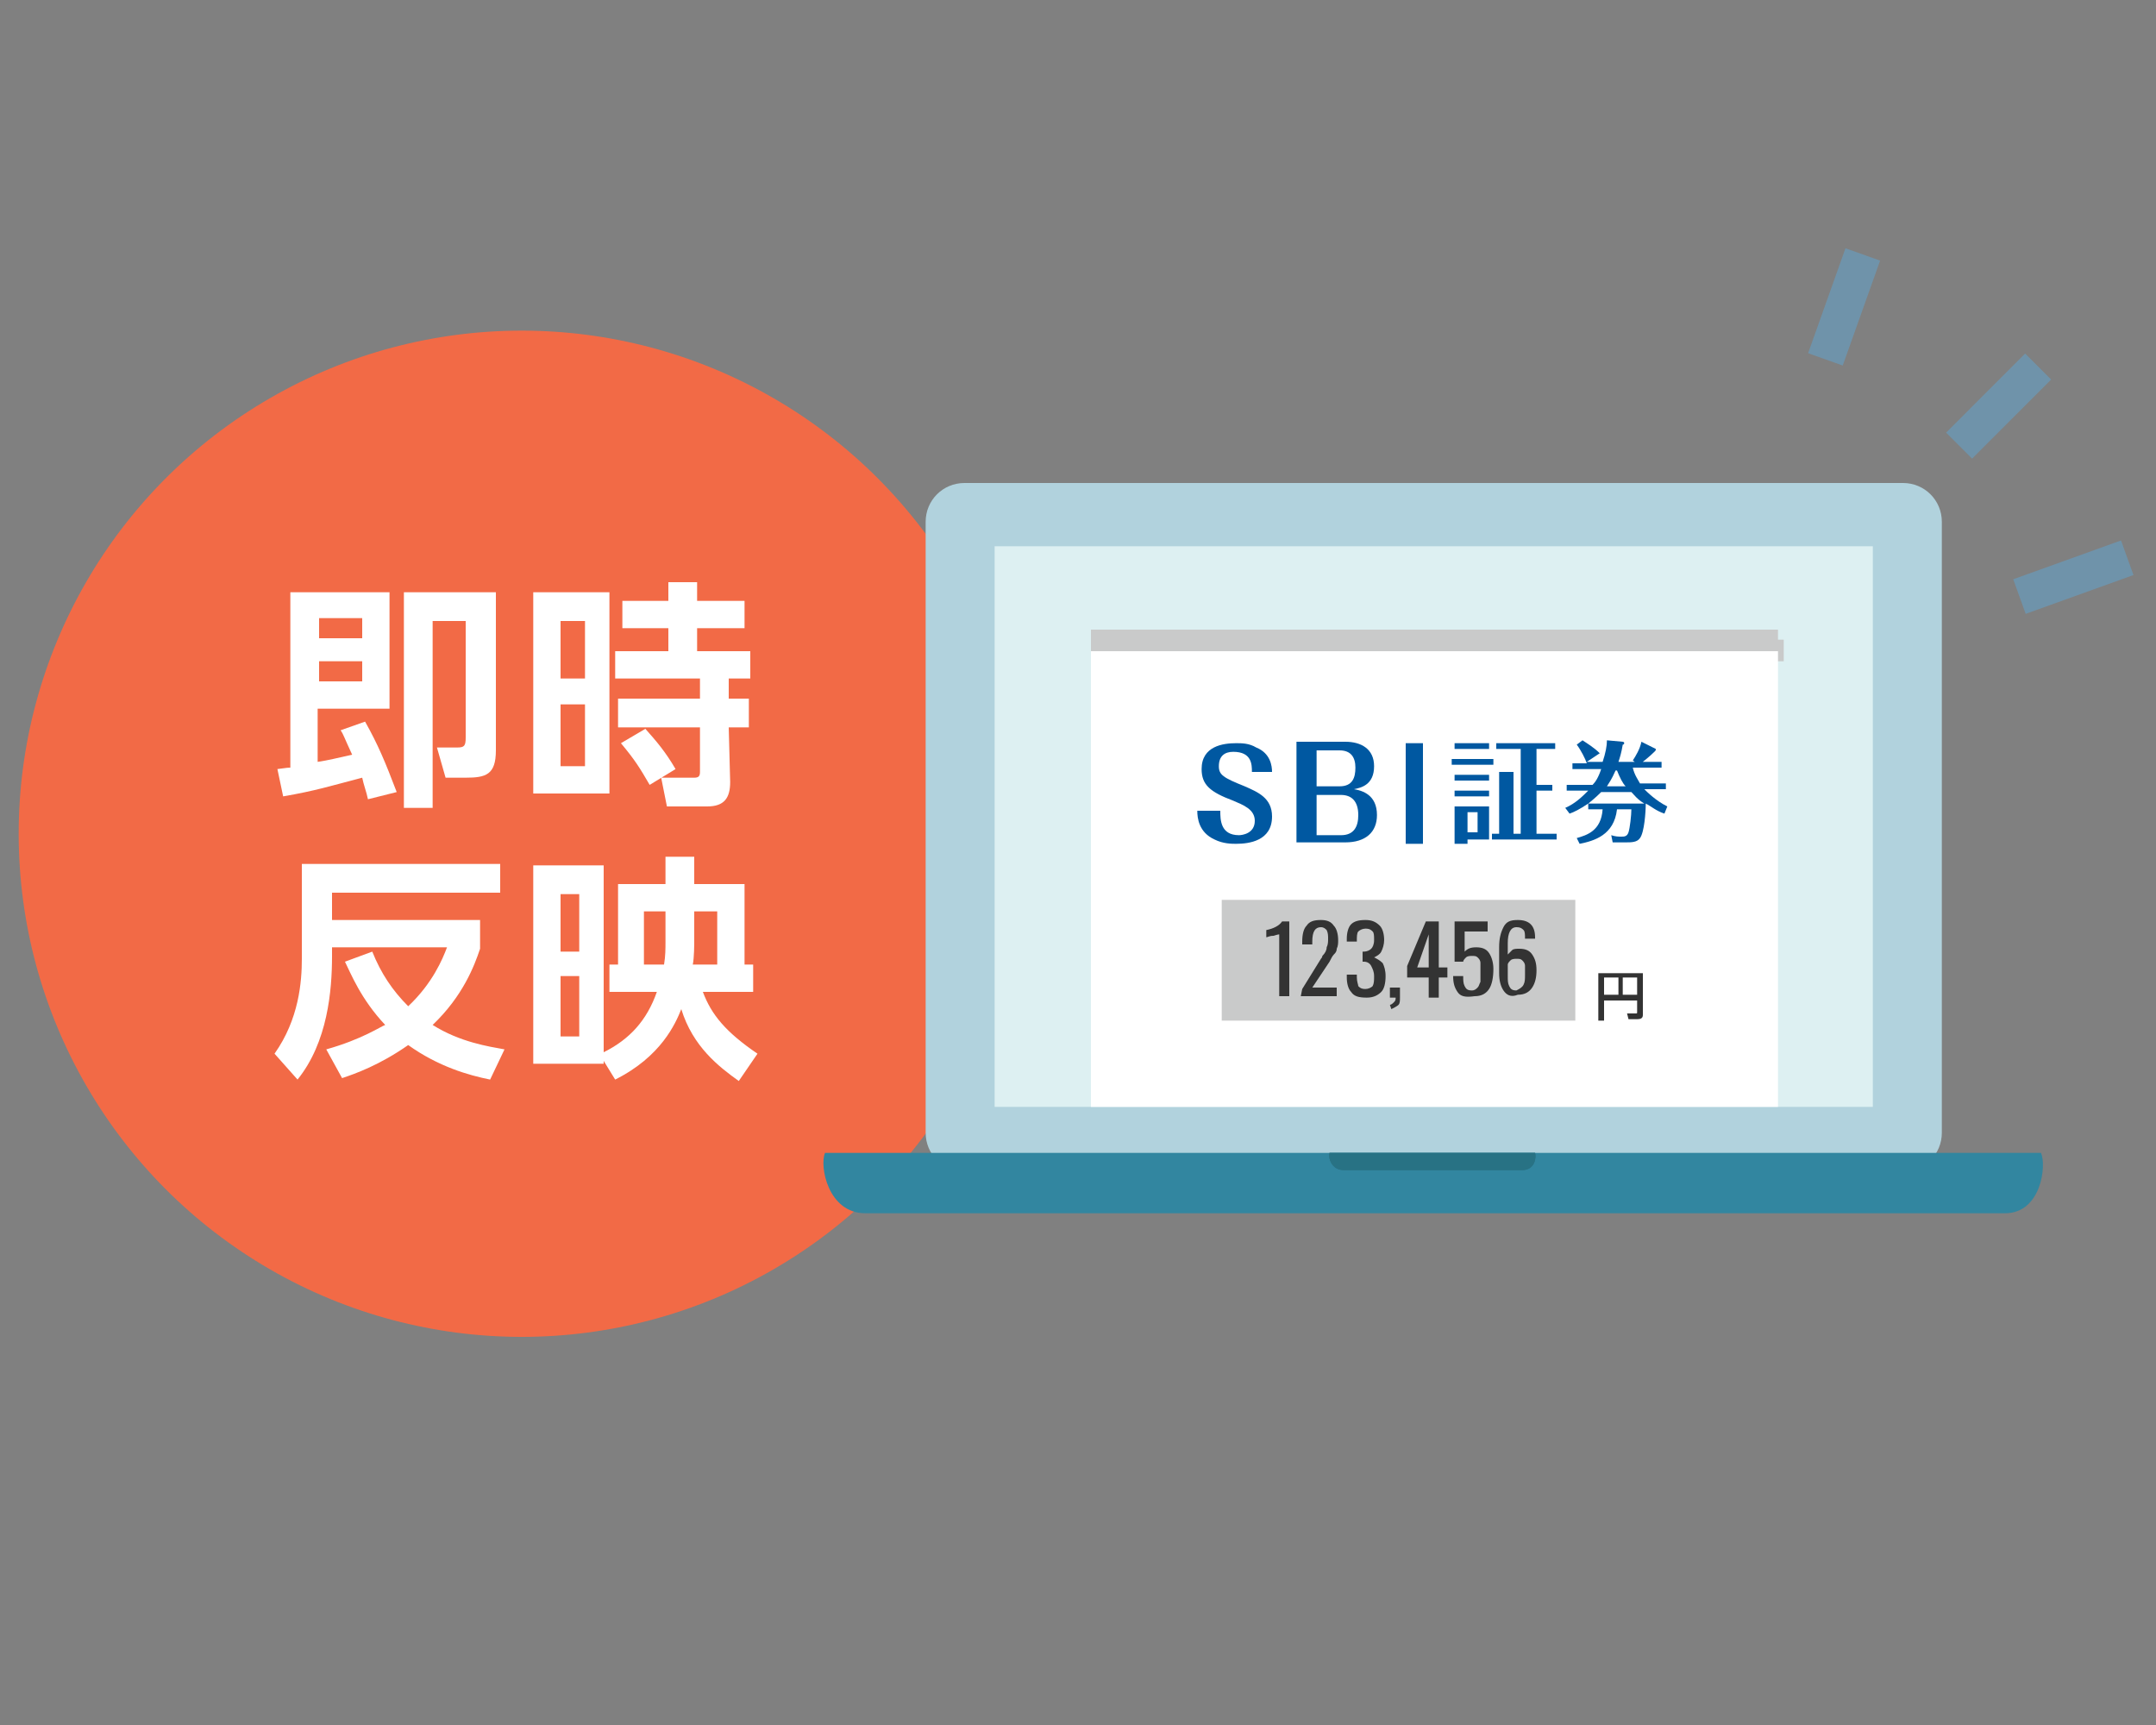<?xml version="1.0" encoding="utf-8"?>
<!-- Generator: Adobe Illustrator 21.1.0, SVG Export Plug-In . SVG Version: 6.00 Build 0)  -->
<svg version="1.1" id="レイヤー_1" xmlns="http://www.w3.org/2000/svg" xmlns:xlink="http://www.w3.org/1999/xlink" x="0px"
	 y="0px" width="150px" height="120px" viewBox="0 0 150 120" style="enable-background:new 0 0 150 120;" xml:space="preserve">
<rect x="0" y="0" width="150" height="120" fill="#808080" stroke="none"/>
<style type="text/css">
	.st0{fill:none;stroke:#6F93AA;stroke-width:2.557;stroke-linejoin:round;stroke-miterlimit:10;}
	.st1{fill:#F26A46;}
	.st2{fill:#FFFFFF;}
	.st3{fill:#DCDDDD;}
	.st4{fill:#B1D2DD;}
	.st5{fill:#3286A0;}
	.st6{fill:#287284;}
	.st7{fill:#DDF0F2;}
	.st8{fill:#C9CACA;}
	.st9{fill:#0058A1;}
	.st10{fill:#333333;}
	.st11{fill:none;}
</style>
<g id="txt">
	<g>
		<line class="st0" x1="136.3" y1="31" x2="141.8" y2="25.5"/>
		<line class="st0" x1="127" y1="25" x2="129.6" y2="17.7"/>
		<line class="st0" x1="140.5" y1="41.5" x2="148" y2="38.8"/>
	</g>
</g>
<g id="design">
	<g>
		<g>
			<g>
				<circle class="st1" cx="36.3" cy="58" r="35"/>
			</g>
		</g>
		<g>
			<path class="st2" d="M25.6,55.6c-0.1-0.5-0.3-1-0.4-1.5c-2.3,0.6-3.2,0.9-5.5,1.3l-0.4-1.9c0.7-0.1,0.8-0.1,0.9-0.1V41.2h6.9v8.1
				h-5V53c0.7-0.1,1.5-0.3,2.4-0.5c-0.6-1.3-0.6-1.4-0.8-1.7l1.7-0.6c0.9,1.6,1.4,2.8,2.2,4.9L25.6,55.6z M22.2,43v1.4h3V43H22.2z
				 M22.2,46v1.4h3V46H22.2z M34.5,41.2v11c0,1.7-0.7,1.9-2.1,1.9H31L30.4,52h1.4c0.5,0,0.6-0.1,0.6-0.7v-8.1h-2.3v13h-2v-15
				C28.1,41.2,34.5,41.2,34.5,41.2z"/>
			<path class="st2" d="M42.4,41.2v14h-5.3v-14H42.4z M40.7,43.2H39v4h1.7V43.2z M40.7,49H39v4.3h1.7V49z M50.8,54.4
				c0,1.1-0.4,1.7-1.6,1.7h-2.8l-0.4-2h2.3c0.3,0,0.4-0.1,0.4-0.4v-3.1H43v-2h5.7v-1.4h-5.9v-1.9h3.7v-1.6h-3.2v-1.9h3.2v-1.3h2v1.3
				h3.3v1.9h-3.3v1.6h3.7v1.9h-1.5v1.4h1.4v2h-1.4L50.8,54.4L50.8,54.4z M45.2,54.6c-0.7-1.2-1-1.7-2-2.9l1.7-1
				c0.8,0.9,1.4,1.6,2.1,2.8L45.2,54.6z"/>
			<path class="st2" d="M25.9,66.2c0.6,1.5,1.4,2.7,2.5,3.8c1.7-1.6,2.4-3.3,2.7-4.1h-8v0.6c0,2.4-0.3,6-2.4,8.6l-1.6-1.8
				c1.7-2.4,1.9-5,1.9-6.6v-6.6h13.8v2H23.1V64h10.3v2c-0.4,1.2-1.2,3.3-3.3,5.3c1.9,1.2,3.9,1.5,5,1.7l-1,2.1
				c-1.5-0.3-3.6-0.9-5.7-2.4c-2,1.4-3.7,2-4.6,2.3l-1.1-2c2.5-0.7,3.8-1.6,4.1-1.7c-1.7-1.8-2.4-3.6-2.8-4.4L25.9,66.2z"/>
			<path class="st2" d="M42.4,69v-1.9H43v-5.6h3.3v-1.9h2v1.9h3.5v5.6h0.6V69h-3.5c0.6,1.6,1.6,2.8,3.8,4.3l-1.3,1.9
				c-1.4-1-3.2-2.4-4-5c-0.4,1-1.4,3.3-4.6,4.9L42,73.8V74h-4.9V60.2H42v13c1.8-0.9,3-2.2,3.7-4.2H42.4z M40.3,62.2H39v4h1.3V62.2z
				 M40.3,67.9H39v4.2h1.3V67.9z M46.2,67.1c0.1-0.6,0.1-1.1,0.1-1.6v-2.1h-1.5v3.7H46.2z M48.3,63.4v2c0,0.3,0,1.2-0.1,1.7h1.7
				v-3.7C49.9,63.4,48.3,63.4,48.3,63.4z"/>
		</g>
	</g>
	<g>
		<path class="st3" d="M108.9,75.7c0.1,0.3,0,1.2-0.9,1.2H95.6c-0.9,0-1.1-0.9-1-1.2H108.9z"/>
		<path class="st4" d="M132.4,33.6H67.1c-1.5,0-2.7,1.2-2.7,2.7v42.5c0,1.5,1.2,2.7,2.7,2.7h65.3c1.5,0,2.7-1.2,2.7-2.7V36.3
			C135.1,34.8,133.9,33.6,132.4,33.6z"/>
		<path class="st5" d="M142,80.2c0.4,0.9,0,4.2-2.5,4.2H60.2c-2.6,0-3.2-3.3-2.8-4.2H142z"/>
		<path class="st6" d="M106.8,80.2c0.1,0.3,0,1.2-0.9,1.2H93.5c-0.9,0-1.1-0.9-1-1.2H106.8z"/>
		<rect x="69.2" y="38" class="st7" width="61.1" height="39"/>
		<g>
			<rect x="76.3" y="44.5" class="st8" width="47.8" height="1.5"/>
			<path class="st6" d="M106.8,80.2c0.1,0.3,0,1.2-0.9,1.2H93.5c-0.9,0-1.1-0.9-1-1.2H106.8z"/>
			<rect x="75.9" y="45.3" class="st2" width="47.8" height="31.7"/>
			<rect x="75.9" y="43.8" class="st8" width="47.8" height="1.5"/>
			<g>
				<path class="st9" d="M84.9,56.4c0,0.6,0,1.7,1.3,1.7c0.2,0,1.1-0.1,1.1-1c0-0.8-0.8-1.1-1.5-1.4c-1.6-0.6-2.2-1.1-2.2-2.2
					c0-1.6,1.5-1.8,2.4-1.8c0.4,0,0.9,0,1.4,0.3c1,0.4,1.1,1.3,1.1,1.7h-1.4c0-0.5,0-1.4-1.3-1.4c-0.6,0-1,0.3-1,1
					c0,0.6,0.3,0.8,1.8,1.4c0.9,0.4,1.9,0.8,1.9,2.1c0,1.7-1.6,1.9-2.5,1.9c-0.3,0-0.9,0-1.5-0.3c-1.1-0.5-1.2-1.5-1.2-2H84.9z"/>
				<path class="st9" d="M90.2,58.6v-7h3.4c1.1,0,2,0.5,2,1.7c0,1.3-0.9,1.5-1.4,1.6c0.6,0.1,1.6,0.4,1.6,1.8c0,1.2-0.8,1.9-2.2,1.9
					H90.2z M91.6,54.7h1.6c0.9,0,1.1-0.6,1.1-1.3s-0.3-1.2-1.1-1.2h-1.6V54.7z M91.6,55.3v2.8h1.7c0.9,0,1.2-0.6,1.2-1.4
					c0-1-0.5-1.4-1.2-1.4C93.3,55.3,91.6,55.3,91.6,55.3z"/>
				<path class="st9" d="M97.8,51.7H99v7h-1.2V51.7z"/>
				<path class="st9" d="M103.9,52.8v0.4H101v-0.4H103.9z M103.6,51.7v0.4h-2.4v-0.4H103.6z M103.6,53.9v0.4h-2.4v-0.4H103.6z
					 M103.6,55v0.4h-2.4V55H103.6z M103.6,56.1v2.3h-1.5v0.3h-0.9v-2.6H103.6z M102.1,56.5v1.4h0.7v-1.4H102.1z M108.3,58v0.4h-4.5
					V58h0.5v-3.7c0-0.3,0-0.4,0-0.6h1c0,0,0,0,0,0.1v0.1V58h0.5v-5.9h-1.7v-0.4h4.1v0.4h-1.3v2.5h1.1V55h-1.1v3H108.3z"/>
				<path class="st9" d="M115.8,56.6c-0.6-0.2-0.9-0.5-1.3-0.7c0,0.6-0.1,2-0.4,2.4c-0.2,0.3-0.6,0.3-1,0.3h-0.9l-0.1-0.5
					c0.3,0.1,0.5,0.1,0.7,0.1s0.4,0,0.5-0.3s0.2-1.2,0.2-1.6h-1c-0.2,1.8-1.6,2.2-2.6,2.4l-0.2-0.4c0.7-0.2,1.7-0.5,1.8-2h-1v-0.4
					c-0.6,0.4-1,0.6-1.3,0.7l-0.3-0.4c0.7-0.3,1.2-0.8,1.6-1.2H109v-0.4h1.8c0.2-0.2,0.4-0.5,0.6-1.1h-2v-0.4h1
					c-0.1-0.3-0.4-0.9-0.7-1.3l0.4-0.3c0.3,0.2,0.8,0.5,1.2,0.9l-0.9,0.6h1.1c0.2-0.6,0.3-1.1,0.3-1.5l1.1,0.1c0,0,0.1,0,0.1,0.1
					c0,0,0,0.1-0.1,0.1c-0.1,0.6-0.2,0.9-0.3,1.2h3v0.4h-2c0.1,0.5,0.4,0.9,0.5,1.1h1.8v0.4h-1.5c0.2,0.2,0.8,0.8,1.6,1.2
					L115.8,56.6z M111.4,55.1c-0.1,0.1-0.4,0.4-0.9,0.8h3.9c-0.5-0.3-0.7-0.6-0.9-0.8H111.4z M113.1,54.7c-0.2-0.2-0.4-0.6-0.6-1.1
					h-0.1c-0.1,0.2-0.2,0.5-0.6,1.1H113.1z M115.2,52.1L115.2,52.1c0,0.1,0,0.1-0.1,0.2c-0.3,0.3-0.9,0.8-1.1,0.9l-0.4-0.3
					c0.2-0.3,0.5-0.8,0.6-1.3L115.2,52.1z"/>
			</g>
			<g>
				<rect x="85" y="62.6" class="st8" width="24.6" height="8.4"/>
				<g>
					<g>
						<path class="st10" d="M113.9,69.6h-2.3V71h-0.4v-3.3h3.1v2.9c0,0.2-0.1,0.3-0.4,0.3h-0.6l-0.1-0.4h0.6c0.1,0,0.1,0,0.1-0.1
							C113.9,70.4,113.9,69.6,113.9,69.6z M111.6,69.2h1V68h-1V69.2z M112.9,69.2h1V68h-1V69.2z"/>
					</g>
				</g>
				<g>
					<path class="st10" d="M89,65c0,0-0.1,0-0.4,0.1c-0.3,0-0.4,0.1-0.5,0.1v-0.5c0.5-0.1,0.9-0.3,1.1-0.6h0.5v5.2H89V65z"/>
					<path class="st10" d="M90.6,68.8l1.3-2.1c0.1-0.1,0.1-0.2,0.1-0.2c0.2-0.2,0.3-0.4,0.3-0.6c0.1-0.2,0.1-0.4,0.1-0.6
						s0-0.4-0.1-0.6c-0.1-0.1-0.2-0.2-0.4-0.2c-0.4,0-0.6,0.3-0.6,1v0.2h-0.7v-0.2c0-0.5,0.1-0.9,0.3-1.1c0.2-0.3,0.5-0.4,1-0.4
						c0.4,0,0.7,0.1,0.9,0.4c0.2,0.2,0.3,0.6,0.3,1c0,0.2,0,0.4-0.1,0.6c0,0.2-0.1,0.3-0.2,0.4s-0.2,0.3-0.3,0.5l-1.2,1.8H93v0.6
						h-2.5L90.6,68.8L90.6,68.8z"/>
					<path class="st10" d="M94,69c-0.2-0.2-0.3-0.6-0.3-1v-0.2h0.7V68c0,0.3,0.1,0.5,0.1,0.6c0.1,0.1,0.2,0.2,0.5,0.2
						c0.2,0,0.4-0.1,0.5-0.2c0.1-0.2,0.1-0.4,0.1-0.7c0-0.3-0.1-0.5-0.2-0.7s-0.3-0.3-0.5-0.3c0,0,0,0-0.1,0v-0.7h0.1
						c0.2,0,0.4-0.1,0.5-0.2s0.2-0.3,0.2-0.6c0-0.3,0-0.5-0.1-0.6s-0.2-0.2-0.5-0.2c-0.2,0-0.4,0.1-0.5,0.2s-0.1,0.4-0.1,0.6v0.1
						h-0.7v-0.2c0-0.4,0.1-0.8,0.3-1c0.2-0.2,0.5-0.3,1-0.3c0.4,0,0.7,0.1,1,0.4c0.2,0.2,0.3,0.6,0.3,1c0,0.3-0.1,0.6-0.2,0.8
						c-0.1,0.2-0.3,0.3-0.5,0.4c0.2,0.1,0.4,0.2,0.6,0.4c0.1,0.2,0.2,0.5,0.2,0.9c0,0.5-0.1,0.9-0.3,1.1s-0.5,0.4-1,0.4
						C94.5,69.4,94.2,69.3,94,69z"/>
					<path class="st10" d="M96.7,69.9c0.1,0,0.2-0.1,0.3-0.2c0.1-0.1,0.1-0.2,0.1-0.3h-0.4v-0.7h0.7v0.7c0,0.2,0,0.4-0.1,0.5
						s-0.3,0.2-0.5,0.3L96.7,69.9z"/>
					<path class="st10" d="M99.4,68h-1.5v-0.8l1.3-3.1h0.9v3.2h0.6V68h-0.6v1.4h-0.7C99.4,69.4,99.4,68,99.4,68z M99.4,67.3V65
						l-0.8,2.3H99.4z"/>
					<path class="st10" d="M101.4,69c-0.2-0.3-0.3-0.6-0.3-1.1h0.7c0,0.3,0,0.5,0.1,0.7s0.2,0.3,0.5,0.3c0.2,0,0.3-0.1,0.4-0.2
						s0.1-0.2,0.2-0.4c0-0.2,0-0.4,0-0.7c0-0.3,0-0.5,0-0.6c0-0.2-0.1-0.3-0.2-0.4s-0.2-0.1-0.4-0.1c-0.1,0-0.3,0-0.4,0.1
						s-0.2,0.2-0.2,0.3h-0.6v-2.8h2.3v0.7h-1.6v1.4c0.2-0.2,0.4-0.3,0.8-0.3s0.7,0.1,0.9,0.4c0.2,0.3,0.3,0.7,0.3,1.1
						c0,0.6-0.1,1.1-0.3,1.4c-0.2,0.3-0.5,0.5-1,0.5C101.9,69.4,101.6,69.3,101.4,69z"/>
					<path class="st10" d="M104.6,68.9c-0.2-0.3-0.3-0.7-0.3-1.2v-1.8c0-0.6,0.1-1,0.3-1.4s0.5-0.5,1-0.5c0.4,0,0.7,0.1,0.9,0.3
						s0.3,0.5,0.3,0.9v0.1h-0.7c0-0.3,0-0.5-0.1-0.6s-0.2-0.2-0.5-0.2c-0.4,0-0.6,0.4-0.6,1.1v0.8c0.1-0.1,0.2-0.2,0.3-0.3
						s0.3-0.1,0.5-0.1c0.4,0,0.7,0.1,0.9,0.4c0.2,0.3,0.3,0.6,0.3,1.1s-0.1,0.9-0.3,1.2c-0.2,0.3-0.5,0.5-1,0.5
						C105.1,69.4,104.8,69.2,104.6,68.9z M106,68.5c0.1-0.2,0.1-0.4,0.1-0.7c0-0.3,0-0.5,0-0.6c0-0.2-0.1-0.3-0.2-0.4
						s-0.2-0.1-0.4-0.1c-0.1,0-0.3,0-0.4,0.1s-0.2,0.2-0.2,0.3v0.8c0,0.3,0,0.5,0.1,0.7s0.2,0.3,0.5,0.3
						C105.7,68.8,105.9,68.7,106,68.5z"/>
				</g>
			</g>
		</g>
	</g>
</g>
<g id="box_x5F_150_x5F_120">
	<rect y="1" class="st11" width="150" height="120"/>
</g>
</svg>
